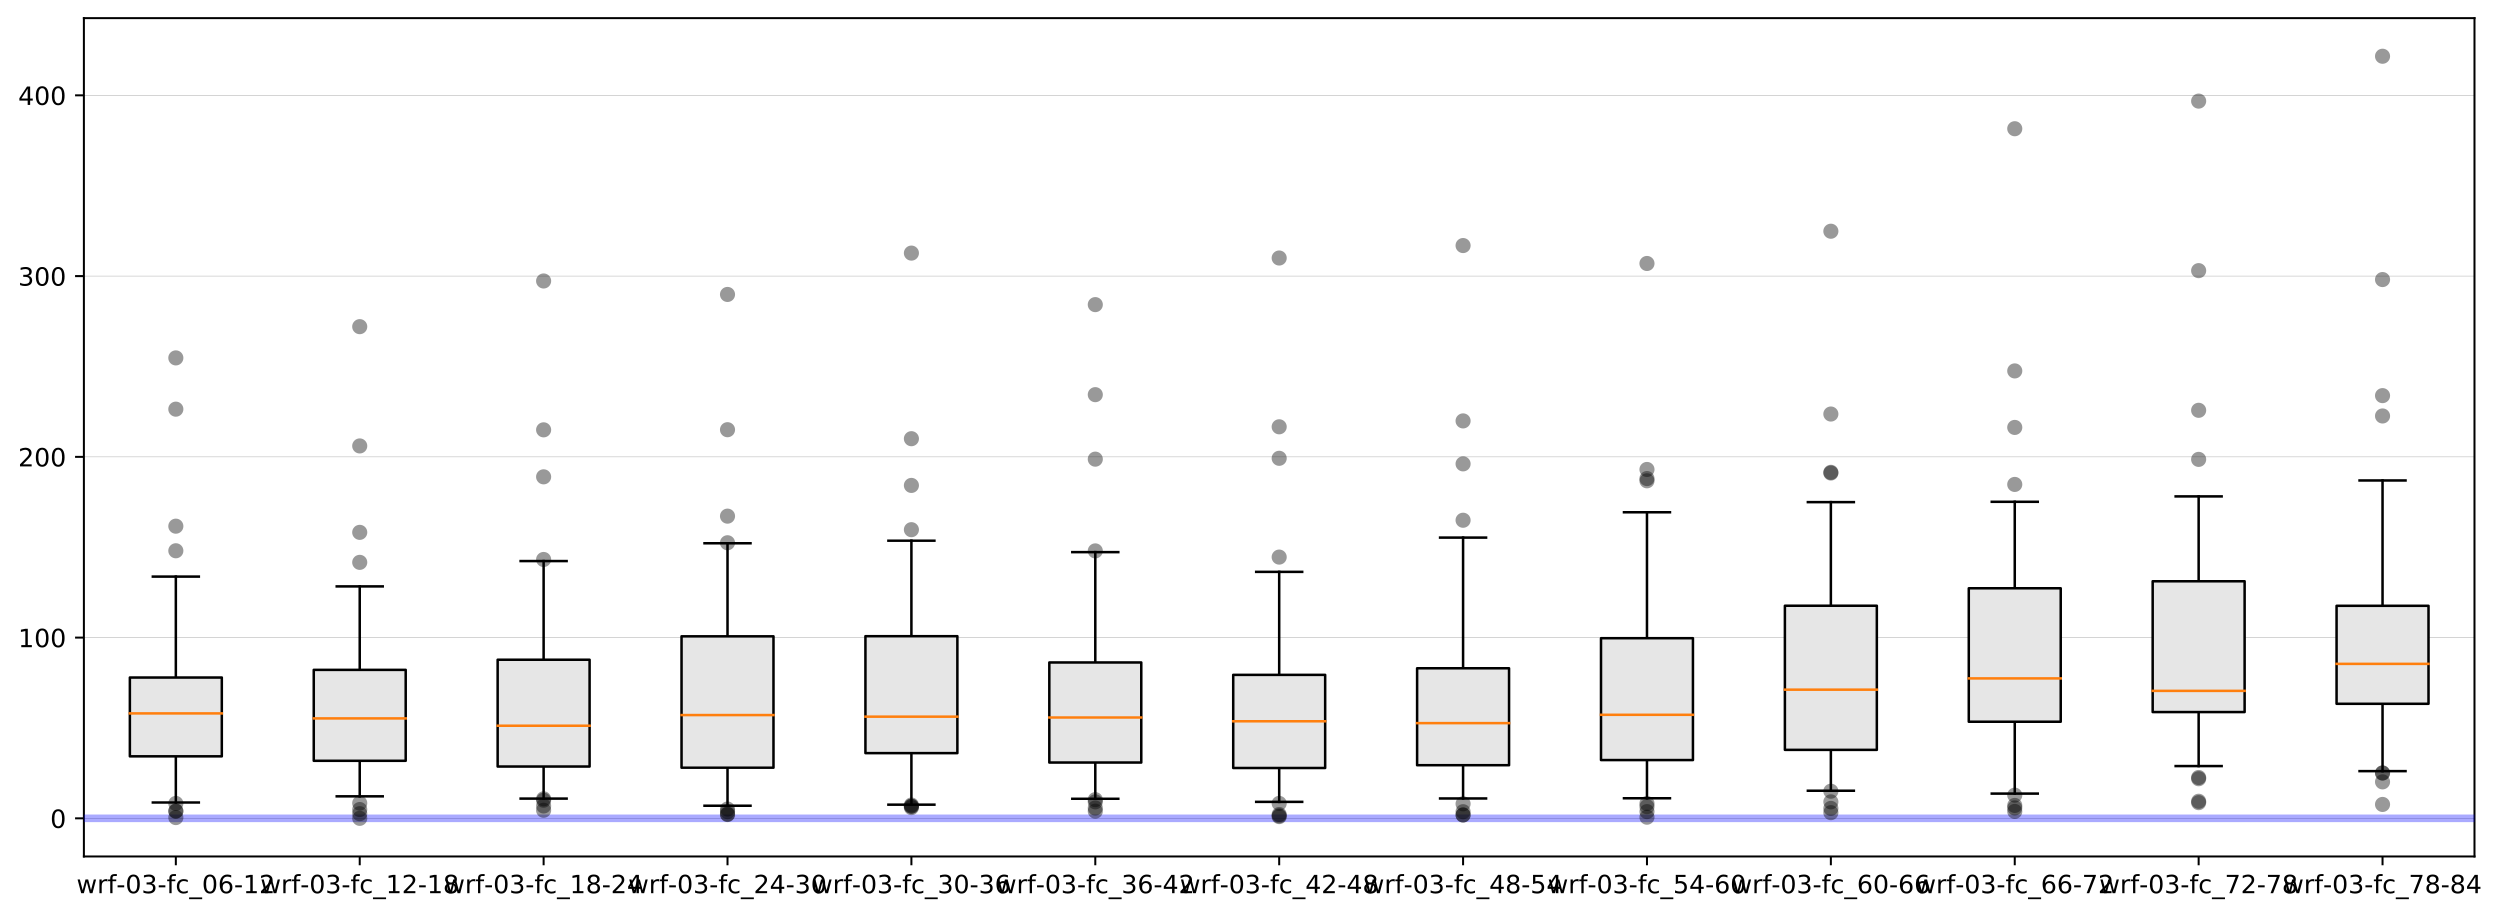 <?xml version="1.0" encoding="utf-8" standalone="no"?>
<!DOCTYPE svg PUBLIC "-//W3C//DTD SVG 1.1//EN"
  "http://www.w3.org/Graphics/SVG/1.1/DTD/svg11.dtd">
<!-- Created with matplotlib (https://matplotlib.org/) -->
<svg height="363.996pt" version="1.1" viewBox="0 0 992.012 363.996" width="992.012pt" xmlns="http://www.w3.org/2000/svg" xmlns:xlink="http://www.w3.org/1999/xlink">
 <defs>
  <style type="text/css">
*{stroke-linecap:butt;stroke-linejoin:round;}
  </style>
 </defs>
 <g id="figure_1">
  <g id="patch_1">
   <path d="M 0 363.996 
L 992.012 363.996 
L 992.012 0 
L 0 0 
z
" style="fill:#ffffff;"/>
  </g>
  <g id="axes_1">
   <g id="patch_2">
    <path d="M 33.288 339.84 
L 981.888 339.84 
L 981.888 7.2 
L 33.288 7.2 
z
" style="fill:#ffffff;"/>
   </g>
   <g id="matplotlib.axis_1">
    <g id="xtick_1">
     <g id="line2d_1">
      <defs>
       <path d="M 0 0 
L 0 3.5 
" id="m73cabacfce" style="stroke:#000000;stroke-width:0.8;"/>
      </defs>
      <g>
       <use style="stroke:#000000;stroke-width:0.8;" x="69.772" xlink:href="#m73cabacfce" y="339.84"/>
      </g>
     </g>
     <g id="text_1">
      <!-- wrf-03-fc_06-12 -->
      <defs>
       <path d="M 4.203 54.688 
L 13.188 54.688 
L 24.422 12.016 
L 35.594 54.688 
L 46.188 54.688 
L 57.422 12.016 
L 68.609 54.688 
L 77.594 54.688 
L 63.281 0 
L 52.688 0 
L 40.922 44.828 
L 29.109 0 
L 18.5 0 
z
" id="DejaVuSans-119"/>
       <path d="M 41.109 46.297 
Q 39.594 47.172 37.812 47.578 
Q 36.031 48 33.891 48 
Q 26.266 48 22.188 43.047 
Q 18.109 38.094 18.109 28.812 
L 18.109 0 
L 9.078 0 
L 9.078 54.688 
L 18.109 54.688 
L 18.109 46.188 
Q 20.953 51.172 25.484 53.578 
Q 30.031 56 36.531 56 
Q 37.453 56 38.578 55.875 
Q 39.703 55.766 41.062 55.516 
z
" id="DejaVuSans-114"/>
       <path d="M 37.109 75.984 
L 37.109 68.5 
L 28.516 68.5 
Q 23.688 68.5 21.797 66.547 
Q 19.922 64.594 19.922 59.516 
L 19.922 54.688 
L 34.719 54.688 
L 34.719 47.703 
L 19.922 47.703 
L 19.922 0 
L 10.891 0 
L 10.891 47.703 
L 2.297 47.703 
L 2.297 54.688 
L 10.891 54.688 
L 10.891 58.5 
Q 10.891 67.625 15.141 71.797 
Q 19.391 75.984 28.609 75.984 
z
" id="DejaVuSans-102"/>
       <path d="M 4.891 31.391 
L 31.203 31.391 
L 31.203 23.391 
L 4.891 23.391 
z
" id="DejaVuSans-45"/>
       <path d="M 31.781 66.406 
Q 24.172 66.406 20.328 58.906 
Q 16.5 51.422 16.5 36.375 
Q 16.5 21.391 20.328 13.891 
Q 24.172 6.391 31.781 6.391 
Q 39.453 6.391 43.281 13.891 
Q 47.125 21.391 47.125 36.375 
Q 47.125 51.422 43.281 58.906 
Q 39.453 66.406 31.781 66.406 
z
M 31.781 74.219 
Q 44.047 74.219 50.516 64.516 
Q 56.984 54.828 56.984 36.375 
Q 56.984 17.969 50.516 8.266 
Q 44.047 -1.422 31.781 -1.422 
Q 19.531 -1.422 13.062 8.266 
Q 6.594 17.969 6.594 36.375 
Q 6.594 54.828 13.062 64.516 
Q 19.531 74.219 31.781 74.219 
z
" id="DejaVuSans-48"/>
       <path d="M 40.578 39.312 
Q 47.656 37.797 51.625 33 
Q 55.609 28.219 55.609 21.188 
Q 55.609 10.406 48.188 4.484 
Q 40.766 -1.422 27.094 -1.422 
Q 22.516 -1.422 17.656 -0.516 
Q 12.797 0.391 7.625 2.203 
L 7.625 11.719 
Q 11.719 9.328 16.594 8.109 
Q 21.484 6.891 26.812 6.891 
Q 36.078 6.891 40.938 10.547 
Q 45.797 14.203 45.797 21.188 
Q 45.797 27.641 41.281 31.266 
Q 36.766 34.906 28.719 34.906 
L 20.219 34.906 
L 20.219 43.016 
L 29.109 43.016 
Q 36.375 43.016 40.234 45.922 
Q 44.094 48.828 44.094 54.297 
Q 44.094 59.906 40.109 62.906 
Q 36.141 65.922 28.719 65.922 
Q 24.656 65.922 20.016 65.031 
Q 15.375 64.156 9.812 62.312 
L 9.812 71.094 
Q 15.438 72.656 20.344 73.438 
Q 25.25 74.219 29.594 74.219 
Q 40.828 74.219 47.359 69.109 
Q 53.906 64.016 53.906 55.328 
Q 53.906 49.266 50.438 45.094 
Q 46.969 40.922 40.578 39.312 
z
" id="DejaVuSans-51"/>
       <path d="M 48.781 52.594 
L 48.781 44.188 
Q 44.969 46.297 41.141 47.344 
Q 37.312 48.391 33.406 48.391 
Q 24.656 48.391 19.812 42.844 
Q 14.984 37.312 14.984 27.297 
Q 14.984 17.281 19.812 11.734 
Q 24.656 6.203 33.406 6.203 
Q 37.312 6.203 41.141 7.25 
Q 44.969 8.297 48.781 10.406 
L 48.781 2.094 
Q 45.016 0.344 40.984 -0.531 
Q 36.969 -1.422 32.422 -1.422 
Q 20.062 -1.422 12.781 6.344 
Q 5.516 14.109 5.516 27.297 
Q 5.516 40.672 12.859 48.328 
Q 20.219 56 33.016 56 
Q 37.156 56 41.109 55.141 
Q 45.062 54.297 48.781 52.594 
z
" id="DejaVuSans-99"/>
       <path d="M 50.984 -16.609 
L 50.984 -23.578 
L -0.984 -23.578 
L -0.984 -16.609 
z
" id="DejaVuSans-95"/>
       <path d="M 33.016 40.375 
Q 26.375 40.375 22.484 35.828 
Q 18.609 31.297 18.609 23.391 
Q 18.609 15.531 22.484 10.953 
Q 26.375 6.391 33.016 6.391 
Q 39.656 6.391 43.531 10.953 
Q 47.406 15.531 47.406 23.391 
Q 47.406 31.297 43.531 35.828 
Q 39.656 40.375 33.016 40.375 
z
M 52.594 71.297 
L 52.594 62.312 
Q 48.875 64.062 45.094 64.984 
Q 41.312 65.922 37.594 65.922 
Q 27.828 65.922 22.672 59.328 
Q 17.531 52.734 16.797 39.406 
Q 19.672 43.656 24.016 45.922 
Q 28.375 48.188 33.594 48.188 
Q 44.578 48.188 50.953 41.516 
Q 57.328 34.859 57.328 23.391 
Q 57.328 12.156 50.688 5.359 
Q 44.047 -1.422 33.016 -1.422 
Q 20.359 -1.422 13.672 8.266 
Q 6.984 17.969 6.984 36.375 
Q 6.984 53.656 15.188 63.938 
Q 23.391 74.219 37.203 74.219 
Q 40.922 74.219 44.703 73.484 
Q 48.484 72.75 52.594 71.297 
z
" id="DejaVuSans-54"/>
       <path d="M 12.406 8.297 
L 28.516 8.297 
L 28.516 63.922 
L 10.984 60.406 
L 10.984 69.391 
L 28.422 72.906 
L 38.281 72.906 
L 38.281 8.297 
L 54.391 8.297 
L 54.391 0 
L 12.406 0 
z
" id="DejaVuSans-49"/>
       <path d="M 19.188 8.297 
L 53.609 8.297 
L 53.609 0 
L 7.328 0 
L 7.328 8.297 
Q 12.938 14.109 22.625 23.891 
Q 32.328 33.688 34.812 36.531 
Q 39.547 41.844 41.422 45.531 
Q 43.312 49.219 43.312 52.781 
Q 43.312 58.594 39.234 62.25 
Q 35.156 65.922 28.609 65.922 
Q 23.969 65.922 18.812 64.312 
Q 13.672 62.703 7.812 59.422 
L 7.812 69.391 
Q 13.766 71.781 18.938 73 
Q 24.125 74.219 28.422 74.219 
Q 39.75 74.219 46.484 68.547 
Q 53.219 62.891 53.219 53.422 
Q 53.219 48.922 51.531 44.891 
Q 49.859 40.875 45.406 35.406 
Q 44.188 33.984 37.641 27.219 
Q 31.109 20.453 19.188 8.297 
z
" id="DejaVuSans-50"/>
      </defs>
      <g transform="translate(30.363 354.438)scale(0.1 -0.1)">
       <use xlink:href="#DejaVuSans-119"/>
       <use x="81.787" xlink:href="#DejaVuSans-114"/>
       <use x="122.9" xlink:href="#DejaVuSans-102"/>
       <use x="158.027" xlink:href="#DejaVuSans-45"/>
       <use x="194.111" xlink:href="#DejaVuSans-48"/>
       <use x="257.734" xlink:href="#DejaVuSans-51"/>
       <use x="321.357" xlink:href="#DejaVuSans-45"/>
       <use x="357.441" xlink:href="#DejaVuSans-102"/>
       <use x="392.646" xlink:href="#DejaVuSans-99"/>
       <use x="447.627" xlink:href="#DejaVuSans-95"/>
       <use x="497.627" xlink:href="#DejaVuSans-48"/>
       <use x="561.25" xlink:href="#DejaVuSans-54"/>
       <use x="624.873" xlink:href="#DejaVuSans-45"/>
       <use x="660.957" xlink:href="#DejaVuSans-49"/>
       <use x="724.58" xlink:href="#DejaVuSans-50"/>
      </g>
     </g>
    </g>
    <g id="xtick_2">
     <g id="line2d_2">
      <g>
       <use style="stroke:#000000;stroke-width:0.8;" x="142.741" xlink:href="#m73cabacfce" y="339.84"/>
      </g>
     </g>
     <g id="text_2">
      <!-- wrf-03-fc_12-18 -->
      <defs>
       <path d="M 31.781 34.625 
Q 24.75 34.625 20.719 30.859 
Q 16.703 27.094 16.703 20.516 
Q 16.703 13.922 20.719 10.156 
Q 24.75 6.391 31.781 6.391 
Q 38.812 6.391 42.859 10.172 
Q 46.922 13.969 46.922 20.516 
Q 46.922 27.094 42.891 30.859 
Q 38.875 34.625 31.781 34.625 
z
M 21.922 38.812 
Q 15.578 40.375 12.031 44.719 
Q 8.5 49.078 8.5 55.328 
Q 8.5 64.062 14.719 69.141 
Q 20.953 74.219 31.781 74.219 
Q 42.672 74.219 48.875 69.141 
Q 55.078 64.062 55.078 55.328 
Q 55.078 49.078 51.531 44.719 
Q 48 40.375 41.703 38.812 
Q 48.828 37.156 52.797 32.312 
Q 56.781 27.484 56.781 20.516 
Q 56.781 9.906 50.312 4.234 
Q 43.844 -1.422 31.781 -1.422 
Q 19.734 -1.422 13.25 4.234 
Q 6.781 9.906 6.781 20.516 
Q 6.781 27.484 10.781 32.312 
Q 14.797 37.156 21.922 38.812 
z
M 18.312 54.391 
Q 18.312 48.734 21.844 45.562 
Q 25.391 42.391 31.781 42.391 
Q 38.141 42.391 41.719 45.562 
Q 45.312 48.734 45.312 54.391 
Q 45.312 60.062 41.719 63.234 
Q 38.141 66.406 31.781 66.406 
Q 25.391 66.406 21.844 63.234 
Q 18.312 60.062 18.312 54.391 
z
" id="DejaVuSans-56"/>
      </defs>
      <g transform="translate(103.332 354.438)scale(0.1 -0.1)">
       <use xlink:href="#DejaVuSans-119"/>
       <use x="81.787" xlink:href="#DejaVuSans-114"/>
       <use x="122.9" xlink:href="#DejaVuSans-102"/>
       <use x="158.027" xlink:href="#DejaVuSans-45"/>
       <use x="194.111" xlink:href="#DejaVuSans-48"/>
       <use x="257.734" xlink:href="#DejaVuSans-51"/>
       <use x="321.357" xlink:href="#DejaVuSans-45"/>
       <use x="357.441" xlink:href="#DejaVuSans-102"/>
       <use x="392.646" xlink:href="#DejaVuSans-99"/>
       <use x="447.627" xlink:href="#DejaVuSans-95"/>
       <use x="497.627" xlink:href="#DejaVuSans-49"/>
       <use x="561.25" xlink:href="#DejaVuSans-50"/>
       <use x="624.873" xlink:href="#DejaVuSans-45"/>
       <use x="660.957" xlink:href="#DejaVuSans-49"/>
       <use x="724.58" xlink:href="#DejaVuSans-56"/>
      </g>
     </g>
    </g>
    <g id="xtick_3">
     <g id="line2d_3">
      <g>
       <use style="stroke:#000000;stroke-width:0.8;" x="215.711" xlink:href="#m73cabacfce" y="339.84"/>
      </g>
     </g>
     <g id="text_3">
      <!-- wrf-03-fc_18-24 -->
      <defs>
       <path d="M 37.797 64.312 
L 12.891 25.391 
L 37.797 25.391 
z
M 35.203 72.906 
L 47.609 72.906 
L 47.609 25.391 
L 58.016 25.391 
L 58.016 17.188 
L 47.609 17.188 
L 47.609 0 
L 37.797 0 
L 37.797 17.188 
L 4.891 17.188 
L 4.891 26.703 
z
" id="DejaVuSans-52"/>
      </defs>
      <g transform="translate(176.301 354.438)scale(0.1 -0.1)">
       <use xlink:href="#DejaVuSans-119"/>
       <use x="81.787" xlink:href="#DejaVuSans-114"/>
       <use x="122.9" xlink:href="#DejaVuSans-102"/>
       <use x="158.027" xlink:href="#DejaVuSans-45"/>
       <use x="194.111" xlink:href="#DejaVuSans-48"/>
       <use x="257.734" xlink:href="#DejaVuSans-51"/>
       <use x="321.357" xlink:href="#DejaVuSans-45"/>
       <use x="357.441" xlink:href="#DejaVuSans-102"/>
       <use x="392.646" xlink:href="#DejaVuSans-99"/>
       <use x="447.627" xlink:href="#DejaVuSans-95"/>
       <use x="497.627" xlink:href="#DejaVuSans-49"/>
       <use x="561.25" xlink:href="#DejaVuSans-56"/>
       <use x="624.873" xlink:href="#DejaVuSans-45"/>
       <use x="660.957" xlink:href="#DejaVuSans-50"/>
       <use x="724.58" xlink:href="#DejaVuSans-52"/>
      </g>
     </g>
    </g>
    <g id="xtick_4">
     <g id="line2d_4">
      <g>
       <use style="stroke:#000000;stroke-width:0.8;" x="288.68" xlink:href="#m73cabacfce" y="339.84"/>
      </g>
     </g>
     <g id="text_4">
      <!-- wrf-03-fc_24-30 -->
      <g transform="translate(249.27 354.438)scale(0.1 -0.1)">
       <use xlink:href="#DejaVuSans-119"/>
       <use x="81.787" xlink:href="#DejaVuSans-114"/>
       <use x="122.9" xlink:href="#DejaVuSans-102"/>
       <use x="158.027" xlink:href="#DejaVuSans-45"/>
       <use x="194.111" xlink:href="#DejaVuSans-48"/>
       <use x="257.734" xlink:href="#DejaVuSans-51"/>
       <use x="321.357" xlink:href="#DejaVuSans-45"/>
       <use x="357.441" xlink:href="#DejaVuSans-102"/>
       <use x="392.646" xlink:href="#DejaVuSans-99"/>
       <use x="447.627" xlink:href="#DejaVuSans-95"/>
       <use x="497.627" xlink:href="#DejaVuSans-50"/>
       <use x="561.25" xlink:href="#DejaVuSans-52"/>
       <use x="624.873" xlink:href="#DejaVuSans-45"/>
       <use x="660.957" xlink:href="#DejaVuSans-51"/>
       <use x="724.58" xlink:href="#DejaVuSans-48"/>
      </g>
     </g>
    </g>
    <g id="xtick_5">
     <g id="line2d_5">
      <g>
       <use style="stroke:#000000;stroke-width:0.8;" x="361.649" xlink:href="#m73cabacfce" y="339.84"/>
      </g>
     </g>
     <g id="text_5">
      <!-- wrf-03-fc_30-36 -->
      <g transform="translate(322.24 354.438)scale(0.1 -0.1)">
       <use xlink:href="#DejaVuSans-119"/>
       <use x="81.787" xlink:href="#DejaVuSans-114"/>
       <use x="122.9" xlink:href="#DejaVuSans-102"/>
       <use x="158.027" xlink:href="#DejaVuSans-45"/>
       <use x="194.111" xlink:href="#DejaVuSans-48"/>
       <use x="257.734" xlink:href="#DejaVuSans-51"/>
       <use x="321.357" xlink:href="#DejaVuSans-45"/>
       <use x="357.441" xlink:href="#DejaVuSans-102"/>
       <use x="392.646" xlink:href="#DejaVuSans-99"/>
       <use x="447.627" xlink:href="#DejaVuSans-95"/>
       <use x="497.627" xlink:href="#DejaVuSans-51"/>
       <use x="561.25" xlink:href="#DejaVuSans-48"/>
       <use x="624.873" xlink:href="#DejaVuSans-45"/>
       <use x="660.957" xlink:href="#DejaVuSans-51"/>
       <use x="724.58" xlink:href="#DejaVuSans-54"/>
      </g>
     </g>
    </g>
    <g id="xtick_6">
     <g id="line2d_6">
      <g>
       <use style="stroke:#000000;stroke-width:0.8;" x="434.618" xlink:href="#m73cabacfce" y="339.84"/>
      </g>
     </g>
     <g id="text_6">
      <!-- wrf-03-fc_36-42 -->
      <g transform="translate(395.209 354.438)scale(0.1 -0.1)">
       <use xlink:href="#DejaVuSans-119"/>
       <use x="81.787" xlink:href="#DejaVuSans-114"/>
       <use x="122.9" xlink:href="#DejaVuSans-102"/>
       <use x="158.027" xlink:href="#DejaVuSans-45"/>
       <use x="194.111" xlink:href="#DejaVuSans-48"/>
       <use x="257.734" xlink:href="#DejaVuSans-51"/>
       <use x="321.357" xlink:href="#DejaVuSans-45"/>
       <use x="357.441" xlink:href="#DejaVuSans-102"/>
       <use x="392.646" xlink:href="#DejaVuSans-99"/>
       <use x="447.627" xlink:href="#DejaVuSans-95"/>
       <use x="497.627" xlink:href="#DejaVuSans-51"/>
       <use x="561.25" xlink:href="#DejaVuSans-54"/>
       <use x="624.873" xlink:href="#DejaVuSans-45"/>
       <use x="660.957" xlink:href="#DejaVuSans-52"/>
       <use x="724.58" xlink:href="#DejaVuSans-50"/>
      </g>
     </g>
    </g>
    <g id="xtick_7">
     <g id="line2d_7">
      <g>
       <use style="stroke:#000000;stroke-width:0.8;" x="507.587" xlink:href="#m73cabacfce" y="339.84"/>
      </g>
     </g>
     <g id="text_7">
      <!-- wrf-03-fc_42-48 -->
      <g transform="translate(468.178 354.438)scale(0.1 -0.1)">
       <use xlink:href="#DejaVuSans-119"/>
       <use x="81.787" xlink:href="#DejaVuSans-114"/>
       <use x="122.9" xlink:href="#DejaVuSans-102"/>
       <use x="158.027" xlink:href="#DejaVuSans-45"/>
       <use x="194.111" xlink:href="#DejaVuSans-48"/>
       <use x="257.734" xlink:href="#DejaVuSans-51"/>
       <use x="321.357" xlink:href="#DejaVuSans-45"/>
       <use x="357.441" xlink:href="#DejaVuSans-102"/>
       <use x="392.646" xlink:href="#DejaVuSans-99"/>
       <use x="447.627" xlink:href="#DejaVuSans-95"/>
       <use x="497.627" xlink:href="#DejaVuSans-52"/>
       <use x="561.25" xlink:href="#DejaVuSans-50"/>
       <use x="624.873" xlink:href="#DejaVuSans-45"/>
       <use x="660.957" xlink:href="#DejaVuSans-52"/>
       <use x="724.58" xlink:href="#DejaVuSans-56"/>
      </g>
     </g>
    </g>
    <g id="xtick_8">
     <g id="line2d_8">
      <g>
       <use style="stroke:#000000;stroke-width:0.8;" x="580.557" xlink:href="#m73cabacfce" y="339.84"/>
      </g>
     </g>
     <g id="text_8">
      <!-- wrf-03-fc_48-54 -->
      <defs>
       <path d="M 10.797 72.906 
L 49.516 72.906 
L 49.516 64.594 
L 19.828 64.594 
L 19.828 46.734 
Q 21.969 47.469 24.109 47.828 
Q 26.266 48.188 28.422 48.188 
Q 40.625 48.188 47.75 41.5 
Q 54.891 34.812 54.891 23.391 
Q 54.891 11.625 47.562 5.094 
Q 40.234 -1.422 26.906 -1.422 
Q 22.312 -1.422 17.547 -0.641 
Q 12.797 0.141 7.719 1.703 
L 7.719 11.625 
Q 12.109 9.234 16.797 8.062 
Q 21.484 6.891 26.703 6.891 
Q 35.156 6.891 40.078 11.328 
Q 45.016 15.766 45.016 23.391 
Q 45.016 31 40.078 35.438 
Q 35.156 39.891 26.703 39.891 
Q 22.75 39.891 18.812 39.016 
Q 14.891 38.141 10.797 36.281 
z
" id="DejaVuSans-53"/>
      </defs>
      <g transform="translate(541.147 354.438)scale(0.1 -0.1)">
       <use xlink:href="#DejaVuSans-119"/>
       <use x="81.787" xlink:href="#DejaVuSans-114"/>
       <use x="122.9" xlink:href="#DejaVuSans-102"/>
       <use x="158.027" xlink:href="#DejaVuSans-45"/>
       <use x="194.111" xlink:href="#DejaVuSans-48"/>
       <use x="257.734" xlink:href="#DejaVuSans-51"/>
       <use x="321.357" xlink:href="#DejaVuSans-45"/>
       <use x="357.441" xlink:href="#DejaVuSans-102"/>
       <use x="392.646" xlink:href="#DejaVuSans-99"/>
       <use x="447.627" xlink:href="#DejaVuSans-95"/>
       <use x="497.627" xlink:href="#DejaVuSans-52"/>
       <use x="561.25" xlink:href="#DejaVuSans-56"/>
       <use x="624.873" xlink:href="#DejaVuSans-45"/>
       <use x="660.957" xlink:href="#DejaVuSans-53"/>
       <use x="724.58" xlink:href="#DejaVuSans-52"/>
      </g>
     </g>
    </g>
    <g id="xtick_9">
     <g id="line2d_9">
      <g>
       <use style="stroke:#000000;stroke-width:0.8;" x="653.526" xlink:href="#m73cabacfce" y="339.84"/>
      </g>
     </g>
     <g id="text_9">
      <!-- wrf-03-fc_54-60 -->
      <g transform="translate(614.117 354.438)scale(0.1 -0.1)">
       <use xlink:href="#DejaVuSans-119"/>
       <use x="81.787" xlink:href="#DejaVuSans-114"/>
       <use x="122.9" xlink:href="#DejaVuSans-102"/>
       <use x="158.027" xlink:href="#DejaVuSans-45"/>
       <use x="194.111" xlink:href="#DejaVuSans-48"/>
       <use x="257.734" xlink:href="#DejaVuSans-51"/>
       <use x="321.357" xlink:href="#DejaVuSans-45"/>
       <use x="357.441" xlink:href="#DejaVuSans-102"/>
       <use x="392.646" xlink:href="#DejaVuSans-99"/>
       <use x="447.627" xlink:href="#DejaVuSans-95"/>
       <use x="497.627" xlink:href="#DejaVuSans-53"/>
       <use x="561.25" xlink:href="#DejaVuSans-52"/>
       <use x="624.873" xlink:href="#DejaVuSans-45"/>
       <use x="660.957" xlink:href="#DejaVuSans-54"/>
       <use x="724.58" xlink:href="#DejaVuSans-48"/>
      </g>
     </g>
    </g>
    <g id="xtick_10">
     <g id="line2d_10">
      <g>
       <use style="stroke:#000000;stroke-width:0.8;" x="726.495" xlink:href="#m73cabacfce" y="339.84"/>
      </g>
     </g>
     <g id="text_10">
      <!-- wrf-03-fc_60-66 -->
      <g transform="translate(687.086 354.438)scale(0.1 -0.1)">
       <use xlink:href="#DejaVuSans-119"/>
       <use x="81.787" xlink:href="#DejaVuSans-114"/>
       <use x="122.9" xlink:href="#DejaVuSans-102"/>
       <use x="158.027" xlink:href="#DejaVuSans-45"/>
       <use x="194.111" xlink:href="#DejaVuSans-48"/>
       <use x="257.734" xlink:href="#DejaVuSans-51"/>
       <use x="321.357" xlink:href="#DejaVuSans-45"/>
       <use x="357.441" xlink:href="#DejaVuSans-102"/>
       <use x="392.646" xlink:href="#DejaVuSans-99"/>
       <use x="447.627" xlink:href="#DejaVuSans-95"/>
       <use x="497.627" xlink:href="#DejaVuSans-54"/>
       <use x="561.25" xlink:href="#DejaVuSans-48"/>
       <use x="624.873" xlink:href="#DejaVuSans-45"/>
       <use x="660.957" xlink:href="#DejaVuSans-54"/>
       <use x="724.58" xlink:href="#DejaVuSans-54"/>
      </g>
     </g>
    </g>
    <g id="xtick_11">
     <g id="line2d_11">
      <g>
       <use style="stroke:#000000;stroke-width:0.8;" x="799.464" xlink:href="#m73cabacfce" y="339.84"/>
      </g>
     </g>
     <g id="text_11">
      <!-- wrf-03-fc_66-72 -->
      <defs>
       <path d="M 8.203 72.906 
L 55.078 72.906 
L 55.078 68.703 
L 28.609 0 
L 18.312 0 
L 43.219 64.594 
L 8.203 64.594 
z
" id="DejaVuSans-55"/>
      </defs>
      <g transform="translate(760.055 354.438)scale(0.1 -0.1)">
       <use xlink:href="#DejaVuSans-119"/>
       <use x="81.787" xlink:href="#DejaVuSans-114"/>
       <use x="122.9" xlink:href="#DejaVuSans-102"/>
       <use x="158.027" xlink:href="#DejaVuSans-45"/>
       <use x="194.111" xlink:href="#DejaVuSans-48"/>
       <use x="257.734" xlink:href="#DejaVuSans-51"/>
       <use x="321.357" xlink:href="#DejaVuSans-45"/>
       <use x="357.441" xlink:href="#DejaVuSans-102"/>
       <use x="392.646" xlink:href="#DejaVuSans-99"/>
       <use x="447.627" xlink:href="#DejaVuSans-95"/>
       <use x="497.627" xlink:href="#DejaVuSans-54"/>
       <use x="561.25" xlink:href="#DejaVuSans-54"/>
       <use x="624.873" xlink:href="#DejaVuSans-45"/>
       <use x="660.957" xlink:href="#DejaVuSans-55"/>
       <use x="724.58" xlink:href="#DejaVuSans-50"/>
      </g>
     </g>
    </g>
    <g id="xtick_12">
     <g id="line2d_12">
      <g>
       <use style="stroke:#000000;stroke-width:0.8;" x="872.434" xlink:href="#m73cabacfce" y="339.84"/>
      </g>
     </g>
     <g id="text_12">
      <!-- wrf-03-fc_72-78 -->
      <g transform="translate(833.024 354.438)scale(0.1 -0.1)">
       <use xlink:href="#DejaVuSans-119"/>
       <use x="81.787" xlink:href="#DejaVuSans-114"/>
       <use x="122.9" xlink:href="#DejaVuSans-102"/>
       <use x="158.027" xlink:href="#DejaVuSans-45"/>
       <use x="194.111" xlink:href="#DejaVuSans-48"/>
       <use x="257.734" xlink:href="#DejaVuSans-51"/>
       <use x="321.357" xlink:href="#DejaVuSans-45"/>
       <use x="357.441" xlink:href="#DejaVuSans-102"/>
       <use x="392.646" xlink:href="#DejaVuSans-99"/>
       <use x="447.627" xlink:href="#DejaVuSans-95"/>
       <use x="497.627" xlink:href="#DejaVuSans-55"/>
       <use x="561.25" xlink:href="#DejaVuSans-50"/>
       <use x="624.873" xlink:href="#DejaVuSans-45"/>
       <use x="660.957" xlink:href="#DejaVuSans-55"/>
       <use x="724.58" xlink:href="#DejaVuSans-56"/>
      </g>
     </g>
    </g>
    <g id="xtick_13">
     <g id="line2d_13">
      <g>
       <use style="stroke:#000000;stroke-width:0.8;" x="945.403" xlink:href="#m73cabacfce" y="339.84"/>
      </g>
     </g>
     <g id="text_13">
      <!-- wrf-03-fc_78-84 -->
      <g transform="translate(905.994 354.438)scale(0.1 -0.1)">
       <use xlink:href="#DejaVuSans-119"/>
       <use x="81.787" xlink:href="#DejaVuSans-114"/>
       <use x="122.9" xlink:href="#DejaVuSans-102"/>
       <use x="158.027" xlink:href="#DejaVuSans-45"/>
       <use x="194.111" xlink:href="#DejaVuSans-48"/>
       <use x="257.734" xlink:href="#DejaVuSans-51"/>
       <use x="321.357" xlink:href="#DejaVuSans-45"/>
       <use x="357.441" xlink:href="#DejaVuSans-102"/>
       <use x="392.646" xlink:href="#DejaVuSans-99"/>
       <use x="447.627" xlink:href="#DejaVuSans-95"/>
       <use x="497.627" xlink:href="#DejaVuSans-55"/>
       <use x="561.25" xlink:href="#DejaVuSans-56"/>
       <use x="624.873" xlink:href="#DejaVuSans-45"/>
       <use x="660.957" xlink:href="#DejaVuSans-56"/>
       <use x="724.58" xlink:href="#DejaVuSans-52"/>
      </g>
     </g>
    </g>
   </g>
   <g id="matplotlib.axis_2">
    <g id="ytick_1">
     <g id="line2d_14">
      <path clip-path="url(#p36bdaa8fae)" d="M 33.288 324.725 
L 981.888 324.725 
" style="fill:none;stroke:#bfbfbf;stroke-linecap:square;stroke-width:0.25;"/>
     </g>
     <g id="line2d_15">
      <defs>
       <path d="M 0 0 
L -3.5 0 
" id="m03347765e9" style="stroke:#000000;stroke-width:0.8;"/>
      </defs>
      <g>
       <use style="stroke:#000000;stroke-width:0.8;" x="33.288" xlink:href="#m03347765e9" y="324.725"/>
      </g>
     </g>
     <g id="text_14">
      <!-- 0 -->
      <g transform="translate(19.925 328.524)scale(0.1 -0.1)">
       <use xlink:href="#DejaVuSans-48"/>
      </g>
     </g>
    </g>
    <g id="ytick_2">
     <g id="line2d_16">
      <path clip-path="url(#p36bdaa8fae)" d="M 33.288 253.002 
L 981.888 253.002 
" style="fill:none;stroke:#bfbfbf;stroke-linecap:square;stroke-width:0.25;"/>
     </g>
     <g id="line2d_17">
      <g>
       <use style="stroke:#000000;stroke-width:0.8;" x="33.288" xlink:href="#m03347765e9" y="253.002"/>
      </g>
     </g>
     <g id="text_15">
      <!-- 100 -->
      <g transform="translate(7.2 256.802)scale(0.1 -0.1)">
       <use xlink:href="#DejaVuSans-49"/>
       <use x="63.623" xlink:href="#DejaVuSans-48"/>
       <use x="127.246" xlink:href="#DejaVuSans-48"/>
      </g>
     </g>
    </g>
    <g id="ytick_3">
     <g id="line2d_18">
      <path clip-path="url(#p36bdaa8fae)" d="M 33.288 181.28 
L 981.888 181.28 
" style="fill:none;stroke:#bfbfbf;stroke-linecap:square;stroke-width:0.25;"/>
     </g>
     <g id="line2d_19">
      <g>
       <use style="stroke:#000000;stroke-width:0.8;" x="33.288" xlink:href="#m03347765e9" y="181.28"/>
      </g>
     </g>
     <g id="text_16">
      <!-- 200 -->
      <g transform="translate(7.2 185.079)scale(0.1 -0.1)">
       <use xlink:href="#DejaVuSans-50"/>
       <use x="63.623" xlink:href="#DejaVuSans-48"/>
       <use x="127.246" xlink:href="#DejaVuSans-48"/>
      </g>
     </g>
    </g>
    <g id="ytick_4">
     <g id="line2d_20">
      <path clip-path="url(#p36bdaa8fae)" d="M 33.288 109.557 
L 981.888 109.557 
" style="fill:none;stroke:#bfbfbf;stroke-linecap:square;stroke-width:0.25;"/>
     </g>
     <g id="line2d_21">
      <g>
       <use style="stroke:#000000;stroke-width:0.8;" x="33.288" xlink:href="#m03347765e9" y="109.557"/>
      </g>
     </g>
     <g id="text_17">
      <!-- 300 -->
      <g transform="translate(7.2 113.356)scale(0.1 -0.1)">
       <use xlink:href="#DejaVuSans-51"/>
       <use x="63.623" xlink:href="#DejaVuSans-48"/>
       <use x="127.246" xlink:href="#DejaVuSans-48"/>
      </g>
     </g>
    </g>
    <g id="ytick_5">
     <g id="line2d_22">
      <path clip-path="url(#p36bdaa8fae)" d="M 33.288 37.834 
L 981.888 37.834 
" style="fill:none;stroke:#bfbfbf;stroke-linecap:square;stroke-width:0.25;"/>
     </g>
     <g id="line2d_23">
      <g>
       <use style="stroke:#000000;stroke-width:0.8;" x="33.288" xlink:href="#m03347765e9" y="37.834"/>
      </g>
     </g>
     <g id="text_18">
      <!-- 400 -->
      <g transform="translate(7.2 41.633)scale(0.1 -0.1)">
       <use xlink:href="#DejaVuSans-52"/>
       <use x="63.623" xlink:href="#DejaVuSans-48"/>
       <use x="127.246" xlink:href="#DejaVuSans-48"/>
      </g>
     </g>
    </g>
   </g>
   <g id="patch_3">
    <path d="M 33.288 339.84 
L 33.288 7.2 
" style="fill:none;stroke:#000000;stroke-linecap:square;stroke-linejoin:miter;stroke-width:0.8;"/>
   </g>
   <g id="patch_4">
    <path d="M 981.888 339.84 
L 981.888 7.2 
" style="fill:none;stroke:#000000;stroke-linecap:square;stroke-linejoin:miter;stroke-width:0.8;"/>
   </g>
   <g id="patch_5">
    <path d="M 33.288 339.84 
L 981.888 339.84 
" style="fill:none;stroke:#000000;stroke-linecap:square;stroke-linejoin:miter;stroke-width:0.8;"/>
   </g>
   <g id="patch_6">
    <path d="M 33.288 7.2 
L 981.888 7.2 
" style="fill:none;stroke:#000000;stroke-linecap:square;stroke-linejoin:miter;stroke-width:0.8;"/>
   </g>
   <g id="line2d_24">
    <path clip-path="url(#p36bdaa8fae)" d="M 33.288 324.725 
L 981.888 324.725 
" style="fill:none;stroke:#0000ff;stroke-linecap:square;stroke-opacity:0.333;stroke-width:3;"/>
   </g>
   <g id="line2d_25">
    <path clip-path="url(#p36bdaa8fae)" d="M 69.772 300.124 
L 69.772 318.437 
" style="fill:none;stroke:#000000;stroke-linecap:square;"/>
   </g>
   <g id="line2d_26">
    <path clip-path="url(#p36bdaa8fae)" d="M 69.772 268.839 
L 69.772 228.802 
" style="fill:none;stroke:#000000;stroke-linecap:square;"/>
   </g>
   <g id="line2d_27">
    <path clip-path="url(#p36bdaa8fae)" d="M 60.651 318.437 
L 78.893 318.437 
" style="fill:none;stroke:#000000;stroke-linecap:square;"/>
   </g>
   <g id="line2d_28">
    <path clip-path="url(#p36bdaa8fae)" d="M 60.651 228.802 
L 78.893 228.802 
" style="fill:none;stroke:#000000;stroke-linecap:square;"/>
   </g>
   <g id="line2d_29">
    <defs>
     <path d="M 0 3 
C 0.796 3 1.559 2.684 2.121 2.121 
C 2.684 1.559 3 0.796 3 0 
C 3 -0.796 2.684 -1.559 2.121 -2.121 
C 1.559 -2.684 0.796 -3 0 -3 
C -0.796 -3 -1.559 -2.684 -2.121 -2.121 
C -2.684 -1.559 -3 -0.796 -3 0 
C -3 0.796 -2.684 1.559 -2.121 2.121 
C -1.559 2.684 -0.796 3 0 3 
z
" id="m17af6f882b" style="stroke:#000000;stroke-opacity:0;"/>
    </defs>
    <g clip-path="url(#p36bdaa8fae)">
     <use style="fill-opacity:0.4;stroke:#000000;stroke-opacity:0;" x="69.772" xlink:href="#m17af6f882b" y="318.808"/>
     <use style="fill-opacity:0.4;stroke:#000000;stroke-opacity:0;" x="69.772" xlink:href="#m17af6f882b" y="324.416"/>
     <use style="fill-opacity:0.4;stroke:#000000;stroke-opacity:0;" x="69.772" xlink:href="#m17af6f882b" y="321.833"/>
     <use style="fill-opacity:0.4;stroke:#000000;stroke-opacity:0;" x="69.772" xlink:href="#m17af6f882b" y="321.873"/>
     <use style="fill-opacity:0.4;stroke:#000000;stroke-opacity:0;" x="69.772" xlink:href="#m17af6f882b" y="142.017"/>
     <use style="fill-opacity:0.4;stroke:#000000;stroke-opacity:0;" x="69.772" xlink:href="#m17af6f882b" y="162.357"/>
     <use style="fill-opacity:0.4;stroke:#000000;stroke-opacity:0;" x="69.772" xlink:href="#m17af6f882b" y="208.789"/>
     <use style="fill-opacity:0.4;stroke:#000000;stroke-opacity:0;" x="69.772" xlink:href="#m17af6f882b" y="218.548"/>
    </g>
   </g>
   <g id="line2d_30">
    <path clip-path="url(#p36bdaa8fae)" d="M 142.741 301.885 
L 142.741 315.99 
" style="fill:none;stroke:#000000;stroke-linecap:square;"/>
   </g>
   <g id="line2d_31">
    <path clip-path="url(#p36bdaa8fae)" d="M 142.741 265.798 
L 142.741 232.683 
" style="fill:none;stroke:#000000;stroke-linecap:square;"/>
   </g>
   <g id="line2d_32">
    <path clip-path="url(#p36bdaa8fae)" d="M 133.62 315.99 
L 151.863 315.99 
" style="fill:none;stroke:#000000;stroke-linecap:square;"/>
   </g>
   <g id="line2d_33">
    <path clip-path="url(#p36bdaa8fae)" d="M 133.62 232.683 
L 151.863 232.683 
" style="fill:none;stroke:#000000;stroke-linecap:square;"/>
   </g>
   <g id="line2d_34">
    <g clip-path="url(#p36bdaa8fae)">
     <use style="fill-opacity:0.4;stroke:#000000;stroke-opacity:0;" x="142.741" xlink:href="#m17af6f882b" y="318.692"/>
     <use style="fill-opacity:0.4;stroke:#000000;stroke-opacity:0;" x="142.741" xlink:href="#m17af6f882b" y="322.873"/>
     <use style="fill-opacity:0.4;stroke:#000000;stroke-opacity:0;" x="142.741" xlink:href="#m17af6f882b" y="324.72"/>
     <use style="fill-opacity:0.4;stroke:#000000;stroke-opacity:0;" x="142.741" xlink:href="#m17af6f882b" y="321.229"/>
     <use style="fill-opacity:0.4;stroke:#000000;stroke-opacity:0;" x="142.741" xlink:href="#m17af6f882b" y="129.62"/>
     <use style="fill-opacity:0.4;stroke:#000000;stroke-opacity:0;" x="142.741" xlink:href="#m17af6f882b" y="176.95"/>
     <use style="fill-opacity:0.4;stroke:#000000;stroke-opacity:0;" x="142.741" xlink:href="#m17af6f882b" y="223.146"/>
     <use style="fill-opacity:0.4;stroke:#000000;stroke-opacity:0;" x="142.741" xlink:href="#m17af6f882b" y="211.242"/>
    </g>
   </g>
   <g id="line2d_35">
    <path clip-path="url(#p36bdaa8fae)" d="M 215.711 304.169 
L 215.711 316.894 
" style="fill:none;stroke:#000000;stroke-linecap:square;"/>
   </g>
   <g id="line2d_36">
    <path clip-path="url(#p36bdaa8fae)" d="M 215.711 261.789 
L 215.711 222.628 
" style="fill:none;stroke:#000000;stroke-linecap:square;"/>
   </g>
   <g id="line2d_37">
    <path clip-path="url(#p36bdaa8fae)" d="M 206.589 316.894 
L 224.832 316.894 
" style="fill:none;stroke:#000000;stroke-linecap:square;"/>
   </g>
   <g id="line2d_38">
    <path clip-path="url(#p36bdaa8fae)" d="M 206.589 222.628 
L 224.832 222.628 
" style="fill:none;stroke:#000000;stroke-linecap:square;"/>
   </g>
   <g id="line2d_39">
    <g clip-path="url(#p36bdaa8fae)">
     <use style="fill-opacity:0.4;stroke:#000000;stroke-opacity:0;" x="215.711" xlink:href="#m17af6f882b" y="316.967"/>
     <use style="fill-opacity:0.4;stroke:#000000;stroke-opacity:0;" x="215.711" xlink:href="#m17af6f882b" y="317.526"/>
     <use style="fill-opacity:0.4;stroke:#000000;stroke-opacity:0;" x="215.711" xlink:href="#m17af6f882b" y="319.813"/>
     <use style="fill-opacity:0.4;stroke:#000000;stroke-opacity:0;" x="215.711" xlink:href="#m17af6f882b" y="321.524"/>
     <use style="fill-opacity:0.4;stroke:#000000;stroke-opacity:0;" x="215.711" xlink:href="#m17af6f882b" y="222.005"/>
     <use style="fill-opacity:0.4;stroke:#000000;stroke-opacity:0;" x="215.711" xlink:href="#m17af6f882b" y="111.493"/>
     <use style="fill-opacity:0.4;stroke:#000000;stroke-opacity:0;" x="215.711" xlink:href="#m17af6f882b" y="170.562"/>
     <use style="fill-opacity:0.4;stroke:#000000;stroke-opacity:0;" x="215.711" xlink:href="#m17af6f882b" y="189.208"/>
    </g>
   </g>
   <g id="line2d_40">
    <path clip-path="url(#p36bdaa8fae)" d="M 288.68 304.627 
L 288.68 319.724 
" style="fill:none;stroke:#000000;stroke-linecap:square;"/>
   </g>
   <g id="line2d_41">
    <path clip-path="url(#p36bdaa8fae)" d="M 288.68 252.491 
L 288.68 215.559 
" style="fill:none;stroke:#000000;stroke-linecap:square;"/>
   </g>
   <g id="line2d_42">
    <path clip-path="url(#p36bdaa8fae)" d="M 279.559 319.724 
L 297.801 319.724 
" style="fill:none;stroke:#000000;stroke-linecap:square;"/>
   </g>
   <g id="line2d_43">
    <path clip-path="url(#p36bdaa8fae)" d="M 279.559 215.559 
L 297.801 215.559 
" style="fill:none;stroke:#000000;stroke-linecap:square;"/>
   </g>
   <g id="line2d_44">
    <g clip-path="url(#p36bdaa8fae)">
     <use style="fill-opacity:0.4;stroke:#000000;stroke-opacity:0;" x="288.68" xlink:href="#m17af6f882b" y="321.027"/>
     <use style="fill-opacity:0.4;stroke:#000000;stroke-opacity:0;" x="288.68" xlink:href="#m17af6f882b" y="322.065"/>
     <use style="fill-opacity:0.4;stroke:#000000;stroke-opacity:0;" x="288.68" xlink:href="#m17af6f882b" y="323.038"/>
     <use style="fill-opacity:0.4;stroke:#000000;stroke-opacity:0;" x="288.68" xlink:href="#m17af6f882b" y="323.22"/>
     <use style="fill-opacity:0.4;stroke:#000000;stroke-opacity:0;" x="288.68" xlink:href="#m17af6f882b" y="116.837"/>
     <use style="fill-opacity:0.4;stroke:#000000;stroke-opacity:0;" x="288.68" xlink:href="#m17af6f882b" y="170.509"/>
     <use style="fill-opacity:0.4;stroke:#000000;stroke-opacity:0;" x="288.68" xlink:href="#m17af6f882b" y="215.369"/>
     <use style="fill-opacity:0.4;stroke:#000000;stroke-opacity:0;" x="288.68" xlink:href="#m17af6f882b" y="204.809"/>
    </g>
   </g>
   <g id="line2d_45">
    <path clip-path="url(#p36bdaa8fae)" d="M 361.649 298.84 
L 361.649 319.294 
" style="fill:none;stroke:#000000;stroke-linecap:square;"/>
   </g>
   <g id="line2d_46">
    <path clip-path="url(#p36bdaa8fae)" d="M 361.649 252.437 
L 361.649 214.552 
" style="fill:none;stroke:#000000;stroke-linecap:square;"/>
   </g>
   <g id="line2d_47">
    <path clip-path="url(#p36bdaa8fae)" d="M 352.528 319.294 
L 370.77 319.294 
" style="fill:none;stroke:#000000;stroke-linecap:square;"/>
   </g>
   <g id="line2d_48">
    <path clip-path="url(#p36bdaa8fae)" d="M 352.528 214.552 
L 370.77 214.552 
" style="fill:none;stroke:#000000;stroke-linecap:square;"/>
   </g>
   <g id="line2d_49">
    <g clip-path="url(#p36bdaa8fae)">
     <use style="fill-opacity:0.4;stroke:#000000;stroke-opacity:0;" x="361.649" xlink:href="#m17af6f882b" y="319.436"/>
     <use style="fill-opacity:0.4;stroke:#000000;stroke-opacity:0;" x="361.649" xlink:href="#m17af6f882b" y="319.92"/>
     <use style="fill-opacity:0.4;stroke:#000000;stroke-opacity:0;" x="361.649" xlink:href="#m17af6f882b" y="320.459"/>
     <use style="fill-opacity:0.4;stroke:#000000;stroke-opacity:0;" x="361.649" xlink:href="#m17af6f882b" y="319.92"/>
     <use style="fill-opacity:0.4;stroke:#000000;stroke-opacity:0;" x="361.649" xlink:href="#m17af6f882b" y="100.435"/>
     <use style="fill-opacity:0.4;stroke:#000000;stroke-opacity:0;" x="361.649" xlink:href="#m17af6f882b" y="174.076"/>
     <use style="fill-opacity:0.4;stroke:#000000;stroke-opacity:0;" x="361.649" xlink:href="#m17af6f882b" y="210.182"/>
     <use style="fill-opacity:0.4;stroke:#000000;stroke-opacity:0;" x="361.649" xlink:href="#m17af6f882b" y="192.616"/>
    </g>
   </g>
   <g id="line2d_50">
    <path clip-path="url(#p36bdaa8fae)" d="M 434.618 302.585 
L 434.618 316.956 
" style="fill:none;stroke:#000000;stroke-linecap:square;"/>
   </g>
   <g id="line2d_51">
    <path clip-path="url(#p36bdaa8fae)" d="M 434.618 262.869 
L 434.618 219.082 
" style="fill:none;stroke:#000000;stroke-linecap:square;"/>
   </g>
   <g id="line2d_52">
    <path clip-path="url(#p36bdaa8fae)" d="M 425.497 316.956 
L 443.739 316.956 
" style="fill:none;stroke:#000000;stroke-linecap:square;"/>
   </g>
   <g id="line2d_53">
    <path clip-path="url(#p36bdaa8fae)" d="M 425.497 219.082 
L 443.739 219.082 
" style="fill:none;stroke:#000000;stroke-linecap:square;"/>
   </g>
   <g id="line2d_54">
    <g clip-path="url(#p36bdaa8fae)">
     <use style="fill-opacity:0.4;stroke:#000000;stroke-opacity:0;" x="434.618" xlink:href="#m17af6f882b" y="321.872"/>
     <use style="fill-opacity:0.4;stroke:#000000;stroke-opacity:0;" x="434.618" xlink:href="#m17af6f882b" y="320.627"/>
     <use style="fill-opacity:0.4;stroke:#000000;stroke-opacity:0;" x="434.618" xlink:href="#m17af6f882b" y="317.302"/>
     <use style="fill-opacity:0.4;stroke:#000000;stroke-opacity:0;" x="434.618" xlink:href="#m17af6f882b" y="318.172"/>
     <use style="fill-opacity:0.4;stroke:#000000;stroke-opacity:0;" x="434.618" xlink:href="#m17af6f882b" y="120.874"/>
     <use style="fill-opacity:0.4;stroke:#000000;stroke-opacity:0;" x="434.618" xlink:href="#m17af6f882b" y="156.601"/>
     <use style="fill-opacity:0.4;stroke:#000000;stroke-opacity:0;" x="434.618" xlink:href="#m17af6f882b" y="218.6"/>
     <use style="fill-opacity:0.4;stroke:#000000;stroke-opacity:0;" x="434.618" xlink:href="#m17af6f882b" y="182.193"/>
    </g>
   </g>
   <g id="line2d_55">
    <path clip-path="url(#p36bdaa8fae)" d="M 507.587 304.743 
L 507.587 318.177 
" style="fill:none;stroke:#000000;stroke-linecap:square;"/>
   </g>
   <g id="line2d_56">
    <path clip-path="url(#p36bdaa8fae)" d="M 507.587 267.787 
L 507.587 226.92 
" style="fill:none;stroke:#000000;stroke-linecap:square;"/>
   </g>
   <g id="line2d_57">
    <path clip-path="url(#p36bdaa8fae)" d="M 498.466 318.177 
L 516.709 318.177 
" style="fill:none;stroke:#000000;stroke-linecap:square;"/>
   </g>
   <g id="line2d_58">
    <path clip-path="url(#p36bdaa8fae)" d="M 498.466 226.92 
L 516.709 226.92 
" style="fill:none;stroke:#000000;stroke-linecap:square;"/>
   </g>
   <g id="line2d_59">
    <g clip-path="url(#p36bdaa8fae)">
     <use style="fill-opacity:0.4;stroke:#000000;stroke-opacity:0;" x="507.587" xlink:href="#m17af6f882b" y="323.197"/>
     <use style="fill-opacity:0.4;stroke:#000000;stroke-opacity:0;" x="507.587" xlink:href="#m17af6f882b" y="324.039"/>
     <use style="fill-opacity:0.4;stroke:#000000;stroke-opacity:0;" x="507.587" xlink:href="#m17af6f882b" y="318.788"/>
     <use style="fill-opacity:0.4;stroke:#000000;stroke-opacity:0;" x="507.587" xlink:href="#m17af6f882b" y="323.699"/>
     <use style="fill-opacity:0.4;stroke:#000000;stroke-opacity:0;" x="507.587" xlink:href="#m17af6f882b" y="102.379"/>
     <use style="fill-opacity:0.4;stroke:#000000;stroke-opacity:0;" x="507.587" xlink:href="#m17af6f882b" y="169.354"/>
     <use style="fill-opacity:0.4;stroke:#000000;stroke-opacity:0;" x="507.587" xlink:href="#m17af6f882b" y="221.055"/>
     <use style="fill-opacity:0.4;stroke:#000000;stroke-opacity:0;" x="507.587" xlink:href="#m17af6f882b" y="181.857"/>
    </g>
   </g>
   <g id="line2d_60">
    <path clip-path="url(#p36bdaa8fae)" d="M 580.557 303.644 
L 580.557 316.846 
" style="fill:none;stroke:#000000;stroke-linecap:square;"/>
   </g>
   <g id="line2d_61">
    <path clip-path="url(#p36bdaa8fae)" d="M 580.557 265.175 
L 580.557 213.318 
" style="fill:none;stroke:#000000;stroke-linecap:square;"/>
   </g>
   <g id="line2d_62">
    <path clip-path="url(#p36bdaa8fae)" d="M 571.436 316.846 
L 589.678 316.846 
" style="fill:none;stroke:#000000;stroke-linecap:square;"/>
   </g>
   <g id="line2d_63">
    <path clip-path="url(#p36bdaa8fae)" d="M 571.436 213.318 
L 589.678 213.318 
" style="fill:none;stroke:#000000;stroke-linecap:square;"/>
   </g>
   <g id="line2d_64">
    <g clip-path="url(#p36bdaa8fae)">
     <use style="fill-opacity:0.4;stroke:#000000;stroke-opacity:0;" x="580.557" xlink:href="#m17af6f882b" y="323.396"/>
     <use style="fill-opacity:0.4;stroke:#000000;stroke-opacity:0;" x="580.557" xlink:href="#m17af6f882b" y="322.094"/>
     <use style="fill-opacity:0.4;stroke:#000000;stroke-opacity:0;" x="580.557" xlink:href="#m17af6f882b" y="318.957"/>
     <use style="fill-opacity:0.4;stroke:#000000;stroke-opacity:0;" x="580.557" xlink:href="#m17af6f882b" y="323.377"/>
     <use style="fill-opacity:0.4;stroke:#000000;stroke-opacity:0;" x="580.557" xlink:href="#m17af6f882b" y="97.437"/>
     <use style="fill-opacity:0.4;stroke:#000000;stroke-opacity:0;" x="580.557" xlink:href="#m17af6f882b" y="167.018"/>
     <use style="fill-opacity:0.4;stroke:#000000;stroke-opacity:0;" x="580.557" xlink:href="#m17af6f882b" y="184.064"/>
     <use style="fill-opacity:0.4;stroke:#000000;stroke-opacity:0;" x="580.557" xlink:href="#m17af6f882b" y="206.435"/>
    </g>
   </g>
   <g id="line2d_65">
    <path clip-path="url(#p36bdaa8fae)" d="M 653.526 301.596 
L 653.526 316.754 
" style="fill:none;stroke:#000000;stroke-linecap:square;"/>
   </g>
   <g id="line2d_66">
    <path clip-path="url(#p36bdaa8fae)" d="M 653.526 253.245 
L 653.526 203.276 
" style="fill:none;stroke:#000000;stroke-linecap:square;"/>
   </g>
   <g id="line2d_67">
    <path clip-path="url(#p36bdaa8fae)" d="M 644.405 316.754 
L 662.647 316.754 
" style="fill:none;stroke:#000000;stroke-linecap:square;"/>
   </g>
   <g id="line2d_68">
    <path clip-path="url(#p36bdaa8fae)" d="M 644.405 203.276 
L 662.647 203.276 
" style="fill:none;stroke:#000000;stroke-linecap:square;"/>
   </g>
   <g id="line2d_69">
    <g clip-path="url(#p36bdaa8fae)">
     <use style="fill-opacity:0.4;stroke:#000000;stroke-opacity:0;" x="653.526" xlink:href="#m17af6f882b" y="322.053"/>
     <use style="fill-opacity:0.4;stroke:#000000;stroke-opacity:0;" x="653.526" xlink:href="#m17af6f882b" y="324.265"/>
     <use style="fill-opacity:0.4;stroke:#000000;stroke-opacity:0;" x="653.526" xlink:href="#m17af6f882b" y="320.086"/>
     <use style="fill-opacity:0.4;stroke:#000000;stroke-opacity:0;" x="653.526" xlink:href="#m17af6f882b" y="318.829"/>
     <use style="fill-opacity:0.4;stroke:#000000;stroke-opacity:0;" x="653.526" xlink:href="#m17af6f882b" y="104.55"/>
     <use style="fill-opacity:0.4;stroke:#000000;stroke-opacity:0;" x="653.526" xlink:href="#m17af6f882b" y="186.283"/>
     <use style="fill-opacity:0.4;stroke:#000000;stroke-opacity:0;" x="653.526" xlink:href="#m17af6f882b" y="190.782"/>
     <use style="fill-opacity:0.4;stroke:#000000;stroke-opacity:0;" x="653.526" xlink:href="#m17af6f882b" y="189.897"/>
    </g>
   </g>
   <g id="line2d_70">
    <path clip-path="url(#p36bdaa8fae)" d="M 726.495 297.549 
L 726.495 313.777 
" style="fill:none;stroke:#000000;stroke-linecap:square;"/>
   </g>
   <g id="line2d_71">
    <path clip-path="url(#p36bdaa8fae)" d="M 726.495 240.365 
L 726.495 199.24 
" style="fill:none;stroke:#000000;stroke-linecap:square;"/>
   </g>
   <g id="line2d_72">
    <path clip-path="url(#p36bdaa8fae)" d="M 717.374 313.777 
L 735.616 313.777 
" style="fill:none;stroke:#000000;stroke-linecap:square;"/>
   </g>
   <g id="line2d_73">
    <path clip-path="url(#p36bdaa8fae)" d="M 717.374 199.24 
L 735.616 199.24 
" style="fill:none;stroke:#000000;stroke-linecap:square;"/>
   </g>
   <g id="line2d_74">
    <g clip-path="url(#p36bdaa8fae)">
     <use style="fill-opacity:0.4;stroke:#000000;stroke-opacity:0;" x="726.495" xlink:href="#m17af6f882b" y="318.178"/>
     <use style="fill-opacity:0.4;stroke:#000000;stroke-opacity:0;" x="726.495" xlink:href="#m17af6f882b" y="313.955"/>
     <use style="fill-opacity:0.4;stroke:#000000;stroke-opacity:0;" x="726.495" xlink:href="#m17af6f882b" y="322.463"/>
     <use style="fill-opacity:0.4;stroke:#000000;stroke-opacity:0;" x="726.495" xlink:href="#m17af6f882b" y="320.776"/>
     <use style="fill-opacity:0.4;stroke:#000000;stroke-opacity:0;" x="726.495" xlink:href="#m17af6f882b" y="91.753"/>
     <use style="fill-opacity:0.4;stroke:#000000;stroke-opacity:0;" x="726.495" xlink:href="#m17af6f882b" y="187.42"/>
     <use style="fill-opacity:0.4;stroke:#000000;stroke-opacity:0;" x="726.495" xlink:href="#m17af6f882b" y="164.289"/>
     <use style="fill-opacity:0.4;stroke:#000000;stroke-opacity:0;" x="726.495" xlink:href="#m17af6f882b" y="187.697"/>
    </g>
   </g>
   <g id="line2d_75">
    <path clip-path="url(#p36bdaa8fae)" d="M 799.464 286.383 
L 799.464 314.908 
" style="fill:none;stroke:#000000;stroke-linecap:square;"/>
   </g>
   <g id="line2d_76">
    <path clip-path="url(#p36bdaa8fae)" d="M 799.464 233.437 
L 799.464 199.119 
" style="fill:none;stroke:#000000;stroke-linecap:square;"/>
   </g>
   <g id="line2d_77">
    <path clip-path="url(#p36bdaa8fae)" d="M 790.343 314.908 
L 808.586 314.908 
" style="fill:none;stroke:#000000;stroke-linecap:square;"/>
   </g>
   <g id="line2d_78">
    <path clip-path="url(#p36bdaa8fae)" d="M 790.343 199.119 
L 808.586 199.119 
" style="fill:none;stroke:#000000;stroke-linecap:square;"/>
   </g>
   <g id="line2d_79">
    <g clip-path="url(#p36bdaa8fae)">
     <use style="fill-opacity:0.4;stroke:#000000;stroke-opacity:0;" x="799.464" xlink:href="#m17af6f882b" y="321.977"/>
     <use style="fill-opacity:0.4;stroke:#000000;stroke-opacity:0;" x="799.464" xlink:href="#m17af6f882b" y="319.597"/>
     <use style="fill-opacity:0.4;stroke:#000000;stroke-opacity:0;" x="799.464" xlink:href="#m17af6f882b" y="320.598"/>
     <use style="fill-opacity:0.4;stroke:#000000;stroke-opacity:0;" x="799.464" xlink:href="#m17af6f882b" y="315.522"/>
     <use style="fill-opacity:0.4;stroke:#000000;stroke-opacity:0;" x="799.464" xlink:href="#m17af6f882b" y="51.082"/>
     <use style="fill-opacity:0.4;stroke:#000000;stroke-opacity:0;" x="799.464" xlink:href="#m17af6f882b" y="147.181"/>
     <use style="fill-opacity:0.4;stroke:#000000;stroke-opacity:0;" x="799.464" xlink:href="#m17af6f882b" y="169.604"/>
     <use style="fill-opacity:0.4;stroke:#000000;stroke-opacity:0;" x="799.464" xlink:href="#m17af6f882b" y="192.224"/>
    </g>
   </g>
   <g id="line2d_80">
    <path clip-path="url(#p36bdaa8fae)" d="M 872.434 282.545 
L 872.434 303.968 
" style="fill:none;stroke:#000000;stroke-linecap:square;"/>
   </g>
   <g id="line2d_81">
    <path clip-path="url(#p36bdaa8fae)" d="M 872.434 230.638 
L 872.434 196.984 
" style="fill:none;stroke:#000000;stroke-linecap:square;"/>
   </g>
   <g id="line2d_82">
    <path clip-path="url(#p36bdaa8fae)" d="M 863.312 303.968 
L 881.555 303.968 
" style="fill:none;stroke:#000000;stroke-linecap:square;"/>
   </g>
   <g id="line2d_83">
    <path clip-path="url(#p36bdaa8fae)" d="M 863.312 196.984 
L 881.555 196.984 
" style="fill:none;stroke:#000000;stroke-linecap:square;"/>
   </g>
   <g id="line2d_84">
    <g clip-path="url(#p36bdaa8fae)">
     <use style="fill-opacity:0.4;stroke:#000000;stroke-opacity:0;" x="872.434" xlink:href="#m17af6f882b" y="317.945"/>
     <use style="fill-opacity:0.4;stroke:#000000;stroke-opacity:0;" x="872.434" xlink:href="#m17af6f882b" y="309"/>
     <use style="fill-opacity:0.4;stroke:#000000;stroke-opacity:0;" x="872.434" xlink:href="#m17af6f882b" y="308.512"/>
     <use style="fill-opacity:0.4;stroke:#000000;stroke-opacity:0;" x="872.434" xlink:href="#m17af6f882b" y="318.489"/>
     <use style="fill-opacity:0.4;stroke:#000000;stroke-opacity:0;" x="872.434" xlink:href="#m17af6f882b" y="40.12"/>
     <use style="fill-opacity:0.4;stroke:#000000;stroke-opacity:0;" x="872.434" xlink:href="#m17af6f882b" y="107.389"/>
     <use style="fill-opacity:0.4;stroke:#000000;stroke-opacity:0;" x="872.434" xlink:href="#m17af6f882b" y="162.813"/>
     <use style="fill-opacity:0.4;stroke:#000000;stroke-opacity:0;" x="872.434" xlink:href="#m17af6f882b" y="182.285"/>
    </g>
   </g>
   <g id="line2d_85">
    <path clip-path="url(#p36bdaa8fae)" d="M 945.403 279.26 
L 945.403 305.997 
" style="fill:none;stroke:#000000;stroke-linecap:square;"/>
   </g>
   <g id="line2d_86">
    <path clip-path="url(#p36bdaa8fae)" d="M 945.403 240.393 
L 945.403 190.643 
" style="fill:none;stroke:#000000;stroke-linecap:square;"/>
   </g>
   <g id="line2d_87">
    <path clip-path="url(#p36bdaa8fae)" d="M 936.282 305.997 
L 954.524 305.997 
" style="fill:none;stroke:#000000;stroke-linecap:square;"/>
   </g>
   <g id="line2d_88">
    <path clip-path="url(#p36bdaa8fae)" d="M 936.282 190.643 
L 954.524 190.643 
" style="fill:none;stroke:#000000;stroke-linecap:square;"/>
   </g>
   <g id="line2d_89">
    <g clip-path="url(#p36bdaa8fae)">
     <use style="fill-opacity:0.4;stroke:#000000;stroke-opacity:0;" x="945.403" xlink:href="#m17af6f882b" y="306.757"/>
     <use style="fill-opacity:0.4;stroke:#000000;stroke-opacity:0;" x="945.403" xlink:href="#m17af6f882b" y="310.248"/>
     <use style="fill-opacity:0.4;stroke:#000000;stroke-opacity:0;" x="945.403" xlink:href="#m17af6f882b" y="306.687"/>
     <use style="fill-opacity:0.4;stroke:#000000;stroke-opacity:0;" x="945.403" xlink:href="#m17af6f882b" y="319.205"/>
     <use style="fill-opacity:0.4;stroke:#000000;stroke-opacity:0;" x="945.403" xlink:href="#m17af6f882b" y="22.32"/>
     <use style="fill-opacity:0.4;stroke:#000000;stroke-opacity:0;" x="945.403" xlink:href="#m17af6f882b" y="110.931"/>
     <use style="fill-opacity:0.4;stroke:#000000;stroke-opacity:0;" x="945.403" xlink:href="#m17af6f882b" y="156.987"/>
     <use style="fill-opacity:0.4;stroke:#000000;stroke-opacity:0;" x="945.403" xlink:href="#m17af6f882b" y="165.058"/>
    </g>
   </g>
   <g id="patch_7">
    <path clip-path="url(#p36bdaa8fae)" d="M 51.53 300.124 
L 88.014 300.124 
L 88.014 268.839 
L 51.53 268.839 
L 51.53 300.124 
z
" style="fill:#e6e6e6;stroke:#000000;stroke-linejoin:miter;"/>
   </g>
   <g id="patch_8">
    <path clip-path="url(#p36bdaa8fae)" d="M 124.499 301.885 
L 160.984 301.885 
L 160.984 265.798 
L 124.499 265.798 
L 124.499 301.885 
z
" style="fill:#e6e6e6;stroke:#000000;stroke-linejoin:miter;"/>
   </g>
   <g id="patch_9">
    <path clip-path="url(#p36bdaa8fae)" d="M 197.468 304.169 
L 233.953 304.169 
L 233.953 261.789 
L 197.468 261.789 
L 197.468 304.169 
z
" style="fill:#e6e6e6;stroke:#000000;stroke-linejoin:miter;"/>
   </g>
   <g id="patch_10">
    <path clip-path="url(#p36bdaa8fae)" d="M 270.438 304.627 
L 306.922 304.627 
L 306.922 252.491 
L 270.438 252.491 
L 270.438 304.627 
z
" style="fill:#e6e6e6;stroke:#000000;stroke-linejoin:miter;"/>
   </g>
   <g id="patch_11">
    <path clip-path="url(#p36bdaa8fae)" d="M 343.407 298.84 
L 379.891 298.84 
L 379.891 252.437 
L 343.407 252.437 
L 343.407 298.84 
z
" style="fill:#e6e6e6;stroke:#000000;stroke-linejoin:miter;"/>
   </g>
   <g id="patch_12">
    <path clip-path="url(#p36bdaa8fae)" d="M 416.376 302.585 
L 452.861 302.585 
L 452.861 262.869 
L 416.376 262.869 
L 416.376 302.585 
z
" style="fill:#e6e6e6;stroke:#000000;stroke-linejoin:miter;"/>
   </g>
   <g id="patch_13">
    <path clip-path="url(#p36bdaa8fae)" d="M 489.345 304.743 
L 525.83 304.743 
L 525.83 267.787 
L 489.345 267.787 
L 489.345 304.743 
z
" style="fill:#e6e6e6;stroke:#000000;stroke-linejoin:miter;"/>
   </g>
   <g id="patch_14">
    <path clip-path="url(#p36bdaa8fae)" d="M 562.314 303.644 
L 598.799 303.644 
L 598.799 265.175 
L 562.314 265.175 
L 562.314 303.644 
z
" style="fill:#e6e6e6;stroke:#000000;stroke-linejoin:miter;"/>
   </g>
   <g id="patch_15">
    <path clip-path="url(#p36bdaa8fae)" d="M 635.284 301.596 
L 671.768 301.596 
L 671.768 253.245 
L 635.284 253.245 
L 635.284 301.596 
z
" style="fill:#e6e6e6;stroke:#000000;stroke-linejoin:miter;"/>
   </g>
   <g id="patch_16">
    <path clip-path="url(#p36bdaa8fae)" d="M 708.253 297.549 
L 744.737 297.549 
L 744.737 240.365 
L 708.253 240.365 
L 708.253 297.549 
z
" style="fill:#e6e6e6;stroke:#000000;stroke-linejoin:miter;"/>
   </g>
   <g id="patch_17">
    <path clip-path="url(#p36bdaa8fae)" d="M 781.222 286.383 
L 817.707 286.383 
L 817.707 233.437 
L 781.222 233.437 
L 781.222 286.383 
z
" style="fill:#e6e6e6;stroke:#000000;stroke-linejoin:miter;"/>
   </g>
   <g id="patch_18">
    <path clip-path="url(#p36bdaa8fae)" d="M 854.191 282.545 
L 890.676 282.545 
L 890.676 230.638 
L 854.191 230.638 
L 854.191 282.545 
z
" style="fill:#e6e6e6;stroke:#000000;stroke-linejoin:miter;"/>
   </g>
   <g id="patch_19">
    <path clip-path="url(#p36bdaa8fae)" d="M 927.161 279.26 
L 963.645 279.26 
L 963.645 240.393 
L 927.161 240.393 
L 927.161 279.26 
z
" style="fill:#e6e6e6;stroke:#000000;stroke-linejoin:miter;"/>
   </g>
   <g id="line2d_90">
    <path clip-path="url(#p36bdaa8fae)" d="M 51.53 283.076 
L 88.014 283.076 
" style="fill:none;stroke:#ff7f0e;stroke-linecap:square;"/>
   </g>
   <g id="line2d_91">
    <path clip-path="url(#p36bdaa8fae)" d="M 124.499 285.056 
L 160.984 285.056 
" style="fill:none;stroke:#ff7f0e;stroke-linecap:square;"/>
   </g>
   <g id="line2d_92">
    <path clip-path="url(#p36bdaa8fae)" d="M 197.468 287.973 
L 233.953 287.973 
" style="fill:none;stroke:#ff7f0e;stroke-linecap:square;"/>
   </g>
   <g id="line2d_93">
    <path clip-path="url(#p36bdaa8fae)" d="M 270.438 283.736 
L 306.922 283.736 
" style="fill:none;stroke:#ff7f0e;stroke-linecap:square;"/>
   </g>
   <g id="line2d_94">
    <path clip-path="url(#p36bdaa8fae)" d="M 343.407 284.379 
L 379.891 284.379 
" style="fill:none;stroke:#ff7f0e;stroke-linecap:square;"/>
   </g>
   <g id="line2d_95">
    <path clip-path="url(#p36bdaa8fae)" d="M 416.376 284.708 
L 452.861 284.708 
" style="fill:none;stroke:#ff7f0e;stroke-linecap:square;"/>
   </g>
   <g id="line2d_96">
    <path clip-path="url(#p36bdaa8fae)" d="M 489.345 286.198 
L 525.83 286.198 
" style="fill:none;stroke:#ff7f0e;stroke-linecap:square;"/>
   </g>
   <g id="line2d_97">
    <path clip-path="url(#p36bdaa8fae)" d="M 562.314 286.938 
L 598.799 286.938 
" style="fill:none;stroke:#ff7f0e;stroke-linecap:square;"/>
   </g>
   <g id="line2d_98">
    <path clip-path="url(#p36bdaa8fae)" d="M 635.284 283.637 
L 671.768 283.637 
" style="fill:none;stroke:#ff7f0e;stroke-linecap:square;"/>
   </g>
   <g id="line2d_99">
    <path clip-path="url(#p36bdaa8fae)" d="M 708.253 273.657 
L 744.737 273.657 
" style="fill:none;stroke:#ff7f0e;stroke-linecap:square;"/>
   </g>
   <g id="line2d_100">
    <path clip-path="url(#p36bdaa8fae)" d="M 781.222 269.19 
L 817.707 269.19 
" style="fill:none;stroke:#ff7f0e;stroke-linecap:square;"/>
   </g>
   <g id="line2d_101">
    <path clip-path="url(#p36bdaa8fae)" d="M 854.191 274.14 
L 890.676 274.14 
" style="fill:none;stroke:#ff7f0e;stroke-linecap:square;"/>
   </g>
   <g id="line2d_102">
    <path clip-path="url(#p36bdaa8fae)" d="M 927.161 263.421 
L 963.645 263.421 
" style="fill:none;stroke:#ff7f0e;stroke-linecap:square;"/>
   </g>
  </g>
 </g>
 <defs>
  <clipPath id="p36bdaa8fae">
   <rect height="332.64" width="948.6" x="33.288" y="7.2"/>
  </clipPath>
 </defs>
</svg>
